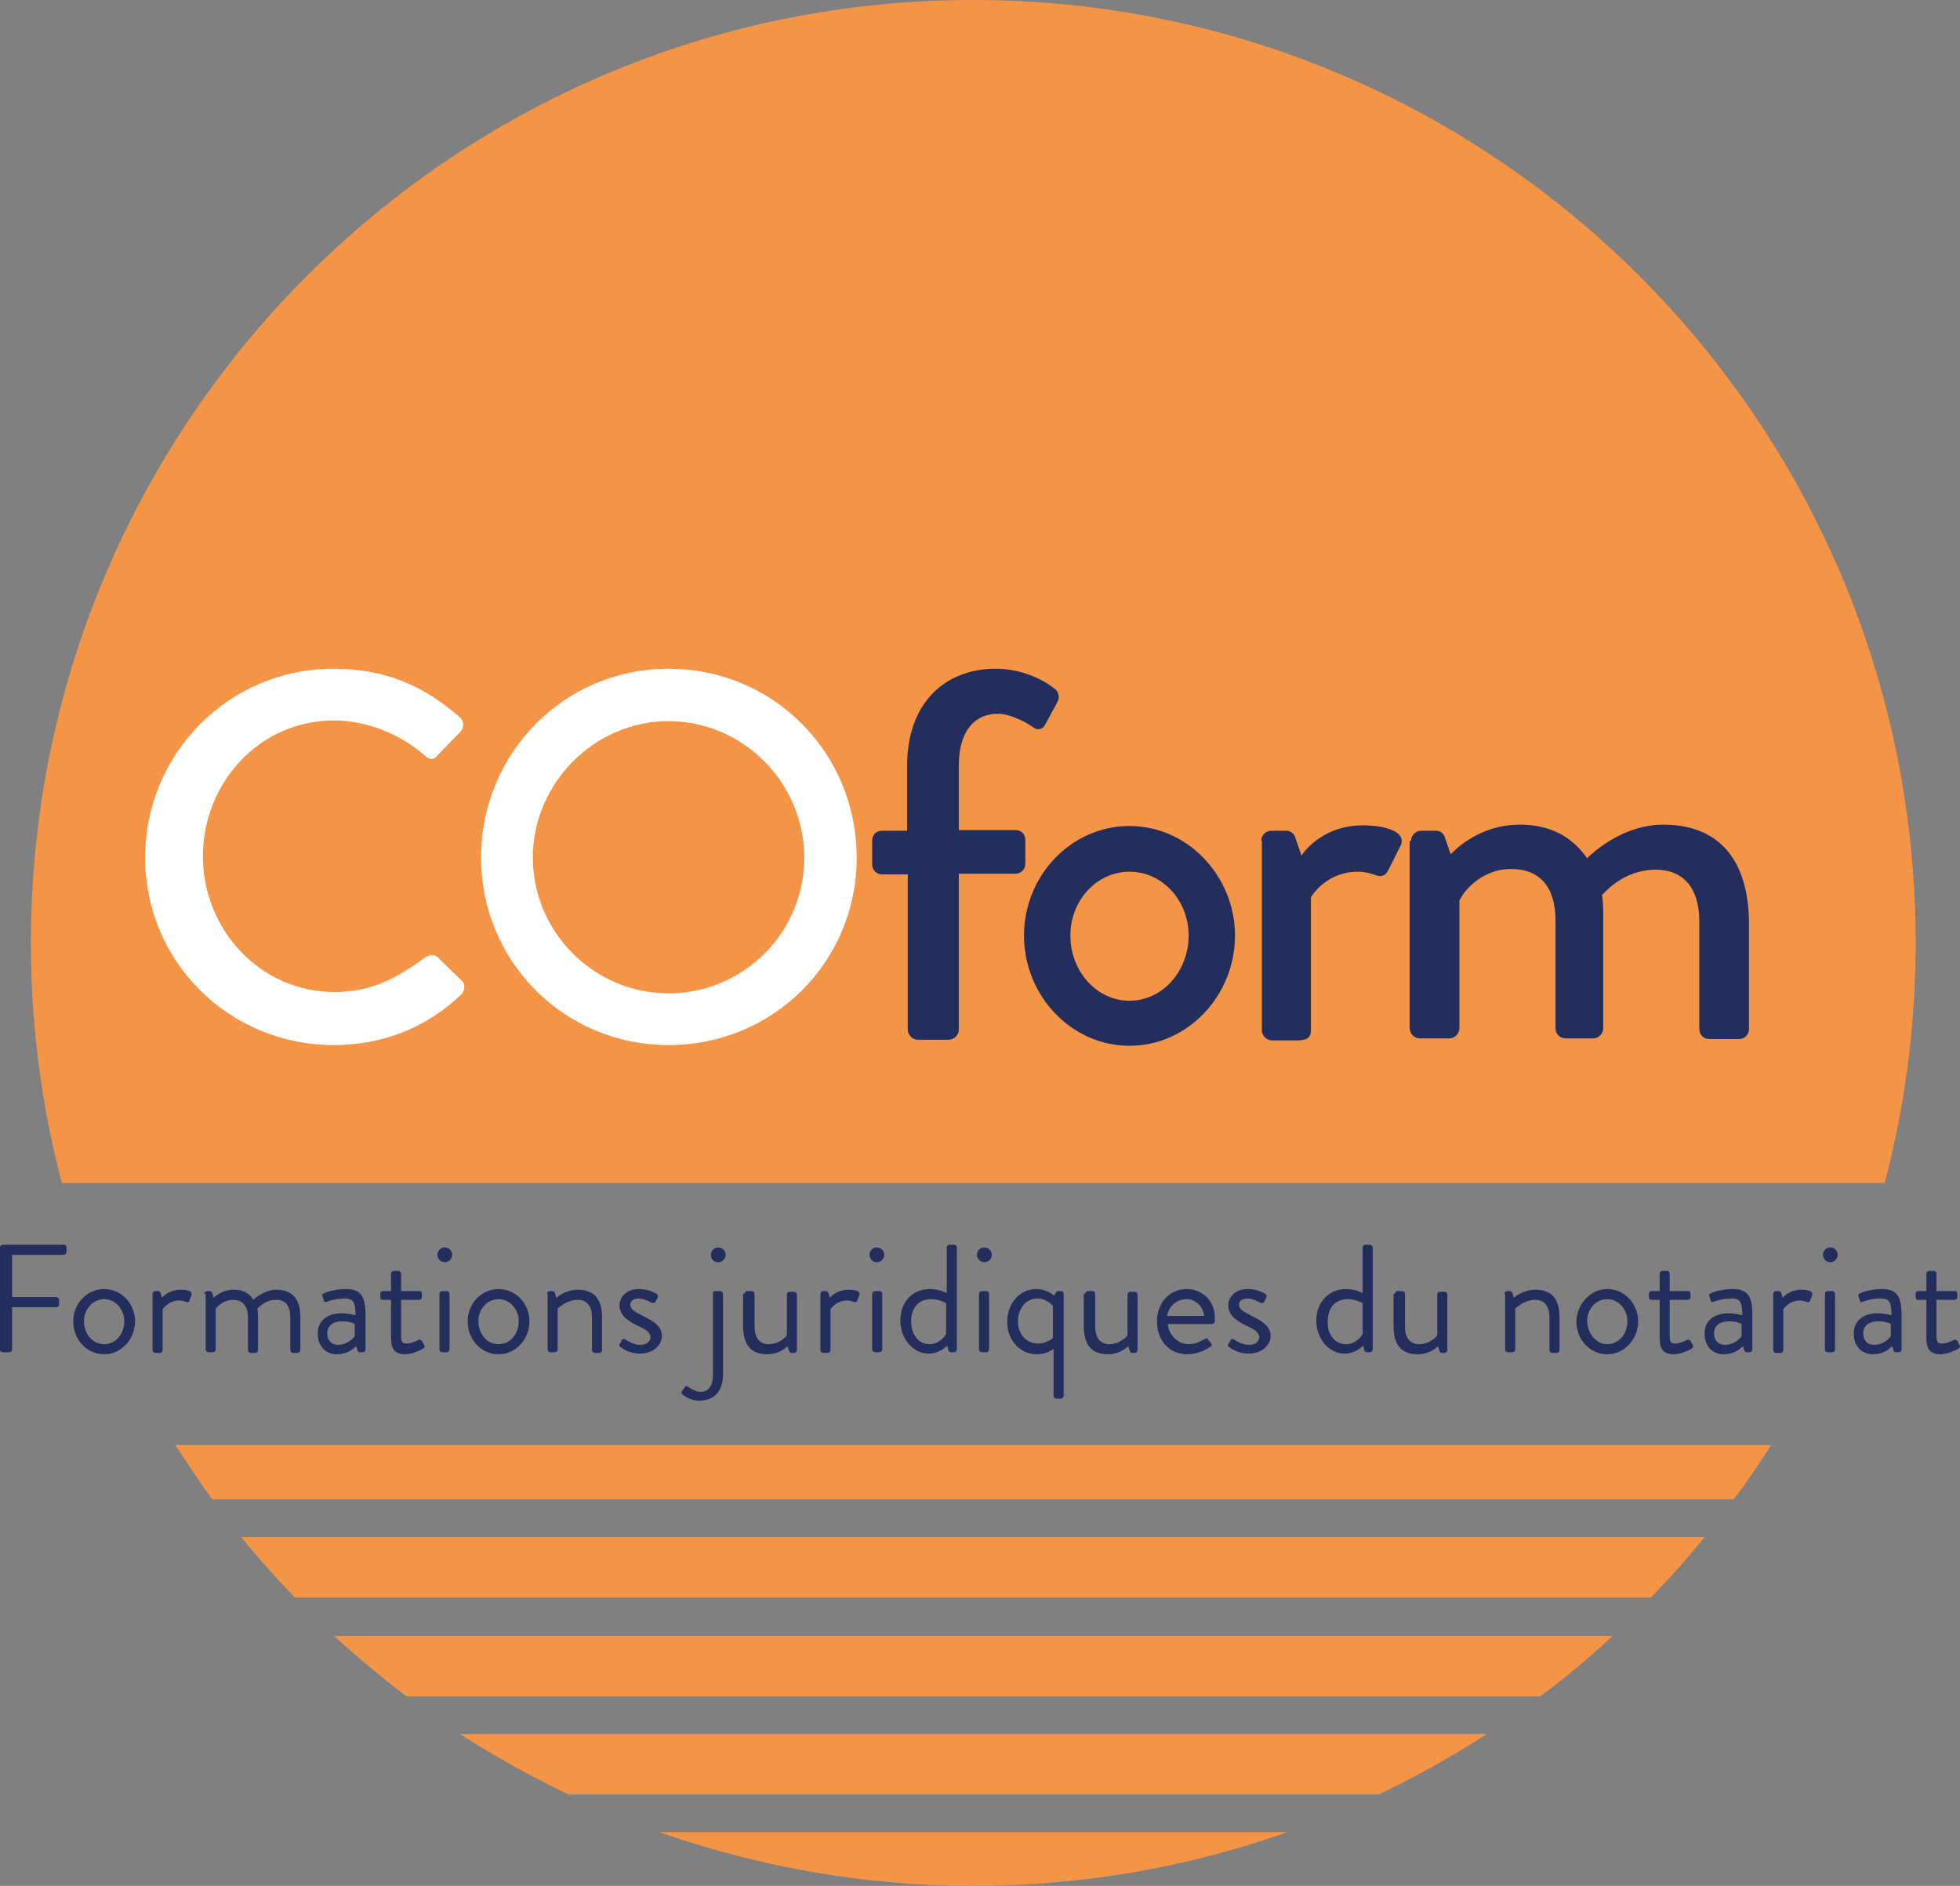 <?xml version="1.0" encoding="utf-8"?>
<!-- Generator: Adobe Illustrator 28.1.0, SVG Export Plug-In . SVG Version: 6.00 Build 0)  -->
<svg version="1.1" id="Calque_1" xmlns="http://www.w3.org/2000/svg" xmlns:xlink="http://www.w3.org/1999/xlink" x="0px" y="0px"
	 viewBox="0 0 291.7 280.6" style="enable-background:new 0 0 291.7 280.6;" xml:space="preserve">
<rect x="0" y="0" width="291.7" height="280.6" fill="#808080" stroke="none"/>
<style type="text/css">
	.st0{fill:#F39447;}
	.st1{fill:#FFFFFF;}
	.st2{fill:#242E5D;}
</style>
<g>
	<path class="st0" d="M280.5,176c3-11.4,4.6-23.4,4.6-35.7C285.1,62.8,222.3,0,144.8,0S4.6,62.8,4.6,140.3c0,12.4,1.6,24.3,4.6,35.7
		H280.5z"/>
	<path class="st0" d="M144.8,280.6c16.4,0,32.1-2.8,46.8-8H98.1C112.7,277.7,128.4,280.6,144.8,280.6z"/>
	<path class="st0" d="M84.6,267h120.6c5.6-2.7,11-5.7,16.1-9H68.4C73.6,261.3,79,264.3,84.6,267z"/>
	<path class="st0" d="M60.5,252.4h168.7c3.8-2.8,7.4-5.8,10.8-9H49.7C53.1,246.5,56.7,249.5,60.5,252.4z"/>
	<path class="st0" d="M35.9,228.7c2.5,3.1,5.2,6.1,8,9h201.8c2.8-2.9,5.5-5.9,8-9H35.9z"/>
	<path class="st0" d="M263.6,215H26.1c1.8,2.8,3.6,5.5,5.5,8.1H258C260,220.5,261.8,217.8,263.6,215z"/>
</g>
<g>
	<path class="st1" d="M49.6,99.5c7.9,0,13.5,2.6,18.8,7.2c0.7,0.6,0.7,1.6,0.1,2.2l-3.4,3.5c-0.5,0.7-1.2,0.7-1.9,0
		c-3.7-3.2-8.6-5.2-13.5-5.2c-11.1,0-19.5,9.3-19.5,20.2c0,10.9,8.5,20.2,19.6,20.2c5.7,0,9.6-2.3,13.4-5.1c0.7-0.5,1.4-0.5,1.9-0.1
		l3.6,3.5c0.6,0.5,0.5,1.6-0.1,2.1c-5.3,5.1-12,7.5-18.9,7.5c-15.6,0-28.1-12.4-28.1-27.9S34.1,99.5,49.6,99.5z"/>
	<path class="st1" d="M99.5,99.5c15.6,0,28,12.5,28,28.1s-12.5,27.9-28,27.9s-27.9-12.4-27.9-27.9S83.9,99.5,99.5,99.5z M99.5,147.8
		c11.1,0,20.2-9,20.2-20.2c0-11.1-9.1-20.3-20.2-20.3c-11.1,0-20.2,9.3-20.2,20.3C79.3,138.7,88.4,147.8,99.5,147.8z"/>
</g>
<g>
	<path class="st2" d="M135,130.1h-3.7c-0.9,0-1.5-0.7-1.5-1.5v-3.5c0-0.9,0.6-1.5,1.5-1.5h3.7V114c0-9.6,5.8-14.5,13.2-14.5
		c4.2,0,7.5,1.9,8.9,3.1c0.5,0.5,0.6,1.2,0.3,1.8l-1.9,3.5c-0.4,0.7-1.2,0.8-1.9,0.2c-1-0.7-3.3-1.9-5.1-1.9c-3.4,0-5.8,2.5-5.8,7.7
		v9.6h8.4c0.9,0,1.5,0.6,1.5,1.5v3.5c0,0.8-0.6,1.5-1.5,1.5h-8.4v23.2c0,0.8-0.7,1.5-1.5,1.5h-4.6c-0.8,0-1.5-0.7-1.5-1.5V130.1z"/>
	<path class="st2" d="M168.1,122.9c8.7,0,15.7,7.5,15.7,16.3c0,8.9-7,16.4-15.7,16.4s-15.7-7.5-15.7-16.4
		C152.4,130.3,159.4,122.9,168.1,122.9z M168.1,148.9c4.9,0,8.8-4.4,8.8-9.7c0-5.2-3.9-9.5-8.8-9.5c-4.9,0-8.8,4.3-8.8,9.5
		C159.3,144.5,163.2,148.9,168.1,148.9z"/>
	<path class="st2" d="M187.7,125.1c0-0.8,0.7-1.5,1.5-1.5h2.3c0.5,0,1.2,0.5,1.3,1.1l0.9,2.6c0.5-0.8,3.4-4.5,9.1-4.5
		c3,0,6.5,0.8,5.7,2.9l-1.9,3.8c-0.4,0.9-1.2,1-1.9,0.7c-0.5-0.2-1.6-0.5-2.6-0.5c-4.5,0-6.7,3.3-7,3.8v19.8c0,1.3-0.9,1.5-2.1,1.5
		h-3.7c-0.8,0-1.5-0.7-1.5-1.5V125.1z"/>
	<path class="st2" d="M210,125.1c0-0.8,0.7-1.5,1.5-1.5h2.2c0.7,0,1.1,0.4,1.3,0.9l0.9,2.6c0.7-0.7,4.3-4.4,10.3-4.4
		c4.5,0,7.8,1.8,10,5c0.9-0.9,5.4-5,11.3-5c9.5,0,12.8,6.7,12.8,14.8v15.6c0,0.8-0.6,1.5-1.5,1.5h-4.4c-0.9,0-1.5-0.7-1.5-1.5v-16
		c0-4.9-2.3-7.7-6.5-7.7c-4.7,0-7.5,3.3-8,3.8c0.2,0.7,0.2,2.2,0.2,3.7v16.1c0,0.8-0.7,1.5-1.5,1.5h-4.1c-0.9,0-1.5-0.7-1.5-1.5v-16
		c0-5-2.3-7.7-6.6-7.7c-4.7,0-7.3,3.7-7.7,4.7v19c0,0.8-0.7,1.5-1.5,1.5h-4.4c-0.8,0-1.5-0.7-1.5-1.5V125.1z"/>
</g>
<g>
	<path class="st2" d="M0,185.6c0-0.2,0.2-0.4,0.4-0.4h9.1c0.3,0,0.4,0.2,0.4,0.4v0.7c0,0.2-0.2,0.4-0.4,0.4H1.8v6.3h6.6
		c0.2,0,0.4,0.2,0.4,0.4v0.7c0,0.2-0.2,0.4-0.4,0.4H1.8v6.3c0,0.2-0.2,0.4-0.4,0.4H0.4c-0.3,0-0.4-0.2-0.4-0.4V185.6z"/>
	<path class="st2" d="M15.5,191.8c2.6,0,4.6,2.2,4.6,4.8c0,2.6-2,4.9-4.6,4.9c-2.6,0-4.6-2.2-4.6-4.9
		C10.9,194,12.9,191.8,15.5,191.8z M15.5,200c1.7,0,3-1.5,3-3.4c0-1.8-1.3-3.3-3-3.3c-1.7,0-3,1.5-3,3.3
		C12.5,198.5,13.8,200,15.5,200z"/>
	<path class="st2" d="M22.7,192.5c0-0.2,0.2-0.4,0.4-0.4h0.4c0.2,0,0.3,0.1,0.4,0.3l0.2,0.7c0,0,0.9-1.2,2.8-1.2
		c0.7,0,1.8,0.1,1.6,0.8l-0.3,0.8c-0.1,0.3-0.3,0.3-0.6,0.2c-0.2-0.1-0.6-0.2-0.9-0.2c-1.7,0-2.5,1.3-2.5,1.3v6.1
		c0,0.2-0.2,0.4-0.4,0.4h-0.7c-0.2,0-0.4-0.2-0.4-0.4V192.5z"/>
	<path class="st2" d="M30.4,192.5c0-0.2,0.2-0.4,0.4-0.4h0.4c0.2,0,0.3,0.1,0.4,0.3l0.2,0.7c0,0,1.1-1.2,3-1.2
		c1.4,0,2.3,0.5,2.9,1.5c0.1-0.1,1.6-1.5,3.4-1.5c2.7,0,3.6,1.7,3.6,4.1v4.9c0,0.2-0.2,0.4-0.4,0.4h-0.7c-0.2,0-0.4-0.2-0.4-0.4V196
		c0-1.7-0.7-2.6-2.1-2.6c-1.5,0-2.5,1-2.8,1.3c0.1,0.4,0.1,0.8,0.1,1.3v4.9c0,0.2-0.2,0.4-0.4,0.4h-0.7c-0.2,0-0.4-0.2-0.4-0.4V196
		c0-1.7-0.8-2.6-2.2-2.6c-1.6,0-2.6,1.3-2.6,1.3v6.1c0,0.2-0.2,0.4-0.4,0.4h-0.7c-0.2,0-0.4-0.2-0.4-0.4V192.5z"/>
	<path class="st2" d="M50.9,195.4c1,0,2,0.3,2,0.3c0-1.7-0.2-2.5-1.5-2.5c-1.3,0-2.3,0.3-2.8,0.5c-0.2,0.1-0.4,0-0.4-0.2l-0.2-0.6
		c-0.1-0.3,0-0.4,0.3-0.5c0.1-0.1,1.5-0.6,3.2-0.6c2.3,0,2.9,1.2,2.9,3.9v5.1c0,0.2-0.2,0.4-0.4,0.4h-0.4c-0.3,0-0.3-0.1-0.4-0.3
		l-0.2-0.6c-0.5,0.5-1.4,1.2-2.9,1.2c-1.6,0-2.8-1.2-2.8-3C47.2,196.7,48.5,195.4,50.9,195.4z M50.3,200.1c1.1,0,2.1-0.7,2.5-1.3
		V197c-0.3-0.2-0.9-0.4-1.9-0.4c-1.3,0-2.2,0.6-2.2,1.8C48.7,199.4,49.3,200.1,50.3,200.1z"/>
	<path class="st2" d="M58.1,193.4H57c-0.3,0-0.4-0.2-0.4-0.4v-0.5c0-0.3,0.2-0.4,0.4-0.4h1.2v-2.6c0-0.2,0.2-0.4,0.4-0.4l0.7,0
		c0.2,0,0.4,0.2,0.4,0.4v2.6h2.7c0.3,0,0.4,0.2,0.4,0.4v0.5c0,0.2-0.2,0.4-0.4,0.4h-2.7v5.4c0,0.9,0.2,1.1,0.8,1.1
		c0.6,0,1.4-0.3,1.7-0.5c0.3-0.2,0.4,0,0.6,0.1l0.3,0.6c0.2,0.3,0.1,0.4-0.2,0.6c-0.3,0.2-1.6,0.8-2.6,0.8c-1.8,0-2.1-1.1-2.1-2.5
		V193.4z"/>
	<path class="st2" d="M65.1,186.7c0-0.6,0.5-1.1,1.1-1.1c0.6,0,1.1,0.5,1.1,1.1c0,0.6-0.5,1.1-1.1,1.1
		C65.6,187.8,65.1,187.3,65.1,186.7z M65.4,192.5c0-0.2,0.2-0.4,0.4-0.4h0.7c0.2,0,0.4,0.2,0.4,0.4v8.3c0,0.2-0.2,0.4-0.4,0.4h-0.7
		c-0.2,0-0.4-0.2-0.4-0.4V192.5z"/>
	<path class="st2" d="M74.2,191.8c2.6,0,4.6,2.2,4.6,4.8c0,2.6-2,4.9-4.6,4.9c-2.6,0-4.6-2.2-4.6-4.9
		C69.6,194,71.6,191.8,74.2,191.8z M74.2,200c1.7,0,3-1.5,3-3.4c0-1.8-1.3-3.3-3-3.3c-1.7,0-3,1.5-3,3.3
		C71.2,198.5,72.5,200,74.2,200z"/>
	<path class="st2" d="M81.4,192.5c0-0.2,0.2-0.4,0.4-0.4h0.4c0.2,0,0.3,0.1,0.4,0.3l0.2,0.7c0,0,1.3-1.2,3.2-1.2
		c2.7,0,3.6,1.7,3.6,4.1v4.9c0,0.2-0.2,0.4-0.4,0.4h-0.7c-0.2,0-0.4-0.2-0.4-0.4V196c0-1.7-0.8-2.6-2.1-2.6c-1.7,0-3,1.3-3,1.3v6.1
		c0,0.2-0.2,0.4-0.4,0.4h-0.7c-0.2,0-0.4-0.2-0.4-0.4V192.5z"/>
	<path class="st2" d="M92.2,200c0.1-0.1,0.3-0.5,0.3-0.6c0.1-0.2,0.4-0.2,0.6-0.1c0,0,1,0.8,2.2,0.8c0.9,0,1.5-0.5,1.5-1.1
		c0-0.8-0.7-1.2-2-1.8c-1.2-0.6-2.6-1.4-2.6-3c0-1,0.8-2.4,2.9-2.4c1.2,0,2.1,0.4,2.6,0.7c0.2,0.1,0.3,0.5,0.1,0.7l-0.2,0.4
		c-0.1,0.3-0.5,0.3-0.7,0.2c0,0-1-0.6-1.8-0.6c-1,0-1.3,0.5-1.3,0.9c0,0.8,0.8,1.1,1.7,1.6c1.6,0.8,3,1.5,3,3.1
		c0,1.3-1.3,2.6-3.2,2.6c-1.5,0-2.5-0.6-3-1C92.2,200.4,92.1,200.1,92.2,200z"/>
	<path class="st2" d="M106.1,192.5c0-0.3,0.2-0.4,0.4-0.4h0.7c0.2,0,0.4,0.2,0.4,0.4v12c0,2.7-1.5,3.9-3.5,3.9
		c-1.3,0-2.1-0.6-2.5-0.9c-0.2-0.1-0.2-0.4-0.1-0.5l0.4-0.6c0.1-0.2,0.4-0.2,0.6,0c0.3,0.2,1.1,0.7,1.7,0.7c1.1,0,1.9-0.7,1.9-2.5
		V192.5z M105.8,186.7c0-0.6,0.5-1.1,1.1-1.1c0.6,0,1.1,0.5,1.1,1.1c0,0.6-0.5,1.1-1.1,1.1C106.2,187.8,105.8,187.3,105.8,186.7z"/>
	<path class="st2" d="M110.8,192.5c0-0.2,0.2-0.4,0.4-0.4h0.7c0.2,0,0.4,0.2,0.4,0.4v4.9c0,1.7,0.8,2.6,2.1,2.6
		c1.7,0,2.7-1.3,2.7-1.3c0-0.5,0-1,0-6.1c0-0.2,0.2-0.4,0.4-0.4h0.7c0.2,0,0.4,0.2,0.4,0.4v8.3c0,0.2-0.2,0.4-0.4,0.4h-0.4
		c-0.3,0-0.3-0.2-0.4-0.4l-0.2-0.6c0,0-1.1,1.2-3,1.2c-2.7,0-3.6-1.7-3.6-4.2V192.5z"/>
	<path class="st2" d="M122.1,192.5c0-0.2,0.2-0.4,0.4-0.4h0.4c0.2,0,0.3,0.1,0.4,0.3l0.2,0.7c0,0,0.9-1.2,2.8-1.2
		c0.7,0,1.8,0.1,1.6,0.8l-0.3,0.8c-0.1,0.3-0.3,0.3-0.6,0.2c-0.2-0.1-0.6-0.2-0.9-0.2c-1.7,0-2.5,1.3-2.5,1.3v6.1
		c0,0.2-0.2,0.4-0.4,0.4h-0.7c-0.2,0-0.4-0.2-0.4-0.4V192.5z"/>
	<path class="st2" d="M129.4,186.7c0-0.6,0.5-1.1,1.1-1.1c0.6,0,1.1,0.5,1.1,1.1c0,0.6-0.5,1.1-1.1,1.1
		C129.9,187.8,129.4,187.3,129.4,186.7z M129.8,192.5c0-0.2,0.2-0.4,0.4-0.4h0.7c0.2,0,0.4,0.2,0.4,0.4v8.3c0,0.2-0.2,0.4-0.4,0.4
		h-0.7c-0.2,0-0.4-0.2-0.4-0.4V192.5z"/>
	<path class="st2" d="M138.4,191.8c1.5,0,2.5,0.6,2.5,0.6v-6.8c0-0.2,0.2-0.4,0.4-0.4h0.7c0.2,0,0.4,0.2,0.4,0.4v15.2
		c0,0.2-0.2,0.4-0.4,0.4h-0.5c-0.2,0-0.3-0.2-0.4-0.4l-0.1-0.6c0,0-1.1,1.2-2.8,1.2c-2.3,0-4.2-2.2-4.2-4.9
		C134,193.9,135.6,191.8,138.4,191.8z M138.3,200c1.7,0,2.5-1.5,2.5-1.5v-4.6c0,0-1-0.6-2.2-0.6c-2,0-3,1.4-3,3.3
		C135.6,198.4,136.6,200,138.3,200z"/>
	<path class="st2" d="M145.4,186.7c0-0.6,0.5-1.1,1.1-1.1c0.6,0,1.1,0.5,1.1,1.1c0,0.6-0.5,1.1-1.1,1.1
		C145.9,187.8,145.4,187.3,145.4,186.7z M145.7,192.5c0-0.2,0.2-0.4,0.4-0.4h0.7c0.2,0,0.4,0.2,0.4,0.4v8.3c0,0.2-0.2,0.4-0.4,0.4
		h-0.7c-0.2,0-0.4-0.2-0.4-0.4V192.5z"/>
	<path class="st2" d="M154.2,191.8c1.7,0,2.7,1,2.7,1l0.2-0.4c0.1-0.2,0.2-0.3,0.4-0.3h0.4c0.2,0,0.4,0.2,0.4,0.4v15.2
		c0,0.2-0.2,0.4-0.4,0.4h-0.7c-0.2,0-0.4-0.2-0.4-0.4v-7c0,0-0.9,0.8-2.5,0.8c-2.5,0-4.4-2.1-4.4-4.8
		C149.9,194,151.7,191.8,154.2,191.8z M154.5,199.9c1.3,0,2.2-0.8,2.2-0.8v-4.8c0,0-0.9-1.1-2.3-1.1c-1.8,0-2.9,1.6-2.9,3.4
		C151.5,198.5,152.7,199.9,154.5,199.9z"/>
	<path class="st2" d="M161.5,192.5c0-0.2,0.2-0.4,0.4-0.4h0.7c0.2,0,0.4,0.2,0.4,0.4v4.9c0,1.7,0.8,2.6,2.1,2.6
		c1.7,0,2.7-1.3,2.7-1.3c0-0.5,0-1,0-6.1c0-0.2,0.2-0.4,0.4-0.4h0.7c0.2,0,0.4,0.2,0.4,0.4v8.3c0,0.2-0.2,0.4-0.4,0.4h-0.4
		c-0.3,0-0.3-0.2-0.4-0.4l-0.2-0.6c0,0-1.1,1.2-3,1.2c-2.7,0-3.6-1.7-3.6-4.2V192.5z"/>
	<path class="st2" d="M176.6,191.8c2.4,0,4.2,1.8,4.2,4.2c0,0.2,0,0.5,0,0.6c0,0.2-0.2,0.4-0.4,0.4h-6.6c0.1,1.5,1.4,3,3.1,3
		c1,0,1.7-0.4,2.3-0.7c0.3-0.2,0.5-0.3,0.6,0c0.1,0.2,0.3,0.3,0.4,0.5c0.2,0.2,0.3,0.3-0.1,0.6c-0.6,0.4-1.8,1.1-3.4,1.1
		c-2.8,0-4.5-2.2-4.5-4.8C172.1,194.1,173.9,191.8,176.6,191.8z M179.2,195.8c-0.1-1.3-1.2-2.5-2.6-2.5c-1.5,0-2.7,1.1-2.9,2.5
		H179.2z"/>
	<path class="st2" d="M182.8,200c0.1-0.1,0.3-0.5,0.3-0.6c0.1-0.2,0.4-0.2,0.6-0.1c0,0,1,0.8,2.2,0.8c0.9,0,1.5-0.5,1.5-1.1
		c0-0.8-0.7-1.2-2-1.8c-1.2-0.6-2.6-1.4-2.6-3c0-1,0.8-2.4,2.9-2.4c1.2,0,2.1,0.4,2.6,0.7c0.2,0.1,0.3,0.5,0.1,0.7l-0.2,0.4
		c-0.1,0.3-0.5,0.3-0.7,0.2c0,0-1-0.6-1.8-0.6c-1,0-1.3,0.5-1.3,0.9c0,0.8,0.8,1.1,1.7,1.6c1.6,0.8,3,1.5,3,3.1
		c0,1.3-1.3,2.6-3.2,2.6c-1.5,0-2.5-0.6-3-1C182.8,200.4,182.7,200.1,182.8,200z"/>
	<path class="st2" d="M200.3,191.8c1.5,0,2.5,0.6,2.5,0.6v-6.8c0-0.2,0.2-0.4,0.4-0.4h0.7c0.2,0,0.4,0.2,0.4,0.4v15.2
		c0,0.2-0.2,0.4-0.4,0.4h-0.5c-0.2,0-0.3-0.2-0.4-0.4l-0.1-0.6c0,0-1.1,1.2-2.8,1.2c-2.3,0-4.2-2.2-4.2-4.9
		C195.9,193.9,197.6,191.8,200.3,191.8z M200.3,200c1.7,0,2.5-1.5,2.5-1.5v-4.6c0,0-1-0.6-2.2-0.6c-2,0-3,1.4-3,3.3
		C197.5,198.4,198.6,200,200.3,200z"/>
	<path class="st2" d="M207.6,192.5c0-0.2,0.2-0.4,0.4-0.4h0.7c0.2,0,0.4,0.2,0.4,0.4v4.9c0,1.7,0.8,2.6,2.1,2.6
		c1.7,0,2.7-1.3,2.7-1.3c0-0.5,0-1,0-6.1c0-0.2,0.2-0.4,0.4-0.4h0.7c0.2,0,0.4,0.2,0.4,0.4v8.3c0,0.2-0.2,0.4-0.4,0.4h-0.4
		c-0.3,0-0.3-0.2-0.4-0.4l-0.2-0.6c0,0-1.1,1.2-3,1.2c-2.7,0-3.6-1.7-3.6-4.2V192.5z"/>
	<path class="st2" d="M223.9,192.5c0-0.2,0.2-0.4,0.4-0.4h0.4c0.2,0,0.3,0.1,0.4,0.3l0.2,0.7c0,0,1.3-1.2,3.2-1.2
		c2.7,0,3.6,1.7,3.6,4.1v4.9c0,0.2-0.2,0.4-0.4,0.4H231c-0.2,0-0.4-0.2-0.4-0.4V196c0-1.7-0.8-2.6-2.1-2.6c-1.7,0-3,1.3-3,1.3v6.1
		c0,0.2-0.2,0.4-0.4,0.4h-0.7c-0.2,0-0.4-0.2-0.4-0.4V192.5z"/>
	<path class="st2" d="M239.2,191.8c2.6,0,4.6,2.2,4.6,4.8c0,2.6-2,4.9-4.6,4.9s-4.6-2.2-4.6-4.9C234.7,194,236.7,191.8,239.2,191.8z
		 M239.2,200c1.7,0,3-1.5,3-3.4c0-1.8-1.3-3.3-3-3.3s-3,1.5-3,3.3C236.3,198.5,237.6,200,239.2,200z"/>
	<path class="st2" d="M247,193.4h-1.2c-0.3,0-0.4-0.2-0.4-0.4v-0.5c0-0.3,0.2-0.4,0.4-0.4h1.2v-2.6c0-0.2,0.2-0.4,0.4-0.4l0.7,0
		c0.2,0,0.4,0.2,0.4,0.4v2.6h2.7c0.3,0,0.4,0.2,0.4,0.4v0.5c0,0.2-0.2,0.4-0.4,0.4h-2.7v5.4c0,0.9,0.2,1.1,0.8,1.1
		c0.6,0,1.4-0.3,1.7-0.5c0.3-0.2,0.4,0,0.6,0.1l0.3,0.6c0.2,0.3,0.1,0.4-0.2,0.6c-0.3,0.2-1.6,0.8-2.6,0.8c-1.8,0-2.1-1.1-2.1-2.5
		V193.4z"/>
	<path class="st2" d="M257.3,195.4c1,0,2,0.3,2,0.3c0-1.7-0.2-2.5-1.5-2.5c-1.3,0-2.3,0.3-2.8,0.5c-0.2,0.1-0.4,0-0.4-0.2l-0.2-0.6
		c-0.1-0.3,0-0.4,0.3-0.5c0.1-0.1,1.5-0.6,3.2-0.6c2.3,0,2.9,1.2,2.9,3.9v5.1c0,0.2-0.2,0.4-0.4,0.4h-0.4c-0.3,0-0.3-0.1-0.4-0.3
		l-0.2-0.6c-0.5,0.5-1.4,1.2-2.9,1.2c-1.6,0-2.8-1.2-2.8-3C253.6,196.7,254.9,195.4,257.3,195.4z M256.7,200.1
		c1.2,0,2.1-0.7,2.5-1.3V197c-0.3-0.2-0.9-0.4-1.9-0.4c-1.3,0-2.2,0.6-2.2,1.8C255.1,199.4,255.7,200.1,256.7,200.1z"/>
	<path class="st2" d="M263.9,192.5c0-0.2,0.2-0.4,0.4-0.4h0.4c0.2,0,0.3,0.1,0.4,0.3l0.2,0.7c0,0,0.9-1.2,2.8-1.2
		c0.7,0,1.8,0.1,1.6,0.8l-0.3,0.8c-0.1,0.3-0.3,0.3-0.6,0.2c-0.2-0.1-0.6-0.2-0.9-0.2c-1.7,0-2.5,1.3-2.5,1.3v6.1
		c0,0.2-0.2,0.4-0.4,0.4h-0.7c-0.2,0-0.4-0.2-0.4-0.4V192.5z"/>
	<path class="st2" d="M271.3,186.7c0-0.6,0.5-1.1,1.1-1.1c0.6,0,1.1,0.5,1.1,1.1c0,0.6-0.5,1.1-1.1,1.1
		C271.8,187.8,271.3,187.3,271.3,186.7z M271.6,192.5c0-0.2,0.2-0.4,0.4-0.4h0.7c0.2,0,0.4,0.2,0.4,0.4v8.3c0,0.2-0.2,0.4-0.4,0.4
		h-0.7c-0.2,0-0.4-0.2-0.4-0.4V192.5z"/>
	<path class="st2" d="M279.5,195.4c1,0,2,0.3,2,0.3c0-1.7-0.2-2.5-1.5-2.5c-1.3,0-2.3,0.3-2.8,0.5c-0.2,0.1-0.4,0-0.4-0.2l-0.2-0.6
		c-0.1-0.3,0-0.4,0.3-0.5c0.1-0.1,1.5-0.6,3.2-0.6c2.3,0,2.9,1.2,2.9,3.9v5.1c0,0.2-0.2,0.4-0.4,0.4h-0.4c-0.3,0-0.3-0.1-0.4-0.3
		l-0.2-0.6c-0.5,0.5-1.4,1.2-2.9,1.2c-1.6,0-2.8-1.2-2.8-3C275.8,196.7,277.1,195.4,279.5,195.4z M278.9,200.1
		c1.2,0,2.1-0.7,2.5-1.3V197c-0.3-0.2-0.9-0.4-1.9-0.4c-1.3,0-2.2,0.6-2.2,1.8C277.3,199.4,277.9,200.1,278.9,200.1z"/>
	<path class="st2" d="M286.7,193.4h-1.2c-0.3,0-0.4-0.2-0.4-0.4v-0.5c0-0.3,0.2-0.4,0.4-0.4h1.2v-2.6c0-0.2,0.2-0.4,0.4-0.4l0.7,0
		c0.2,0,0.4,0.2,0.4,0.4v2.6h2.7c0.3,0,0.4,0.2,0.4,0.4v0.5c0,0.2-0.2,0.4-0.4,0.4h-2.7v5.4c0,0.9,0.2,1.1,0.8,1.1
		c0.6,0,1.4-0.3,1.7-0.5c0.3-0.2,0.4,0,0.6,0.1l0.3,0.6c0.2,0.3,0.1,0.4-0.2,0.6c-0.3,0.2-1.6,0.8-2.6,0.8c-1.8,0-2.1-1.1-2.1-2.5
		V193.4z"/>
</g>
</svg>
